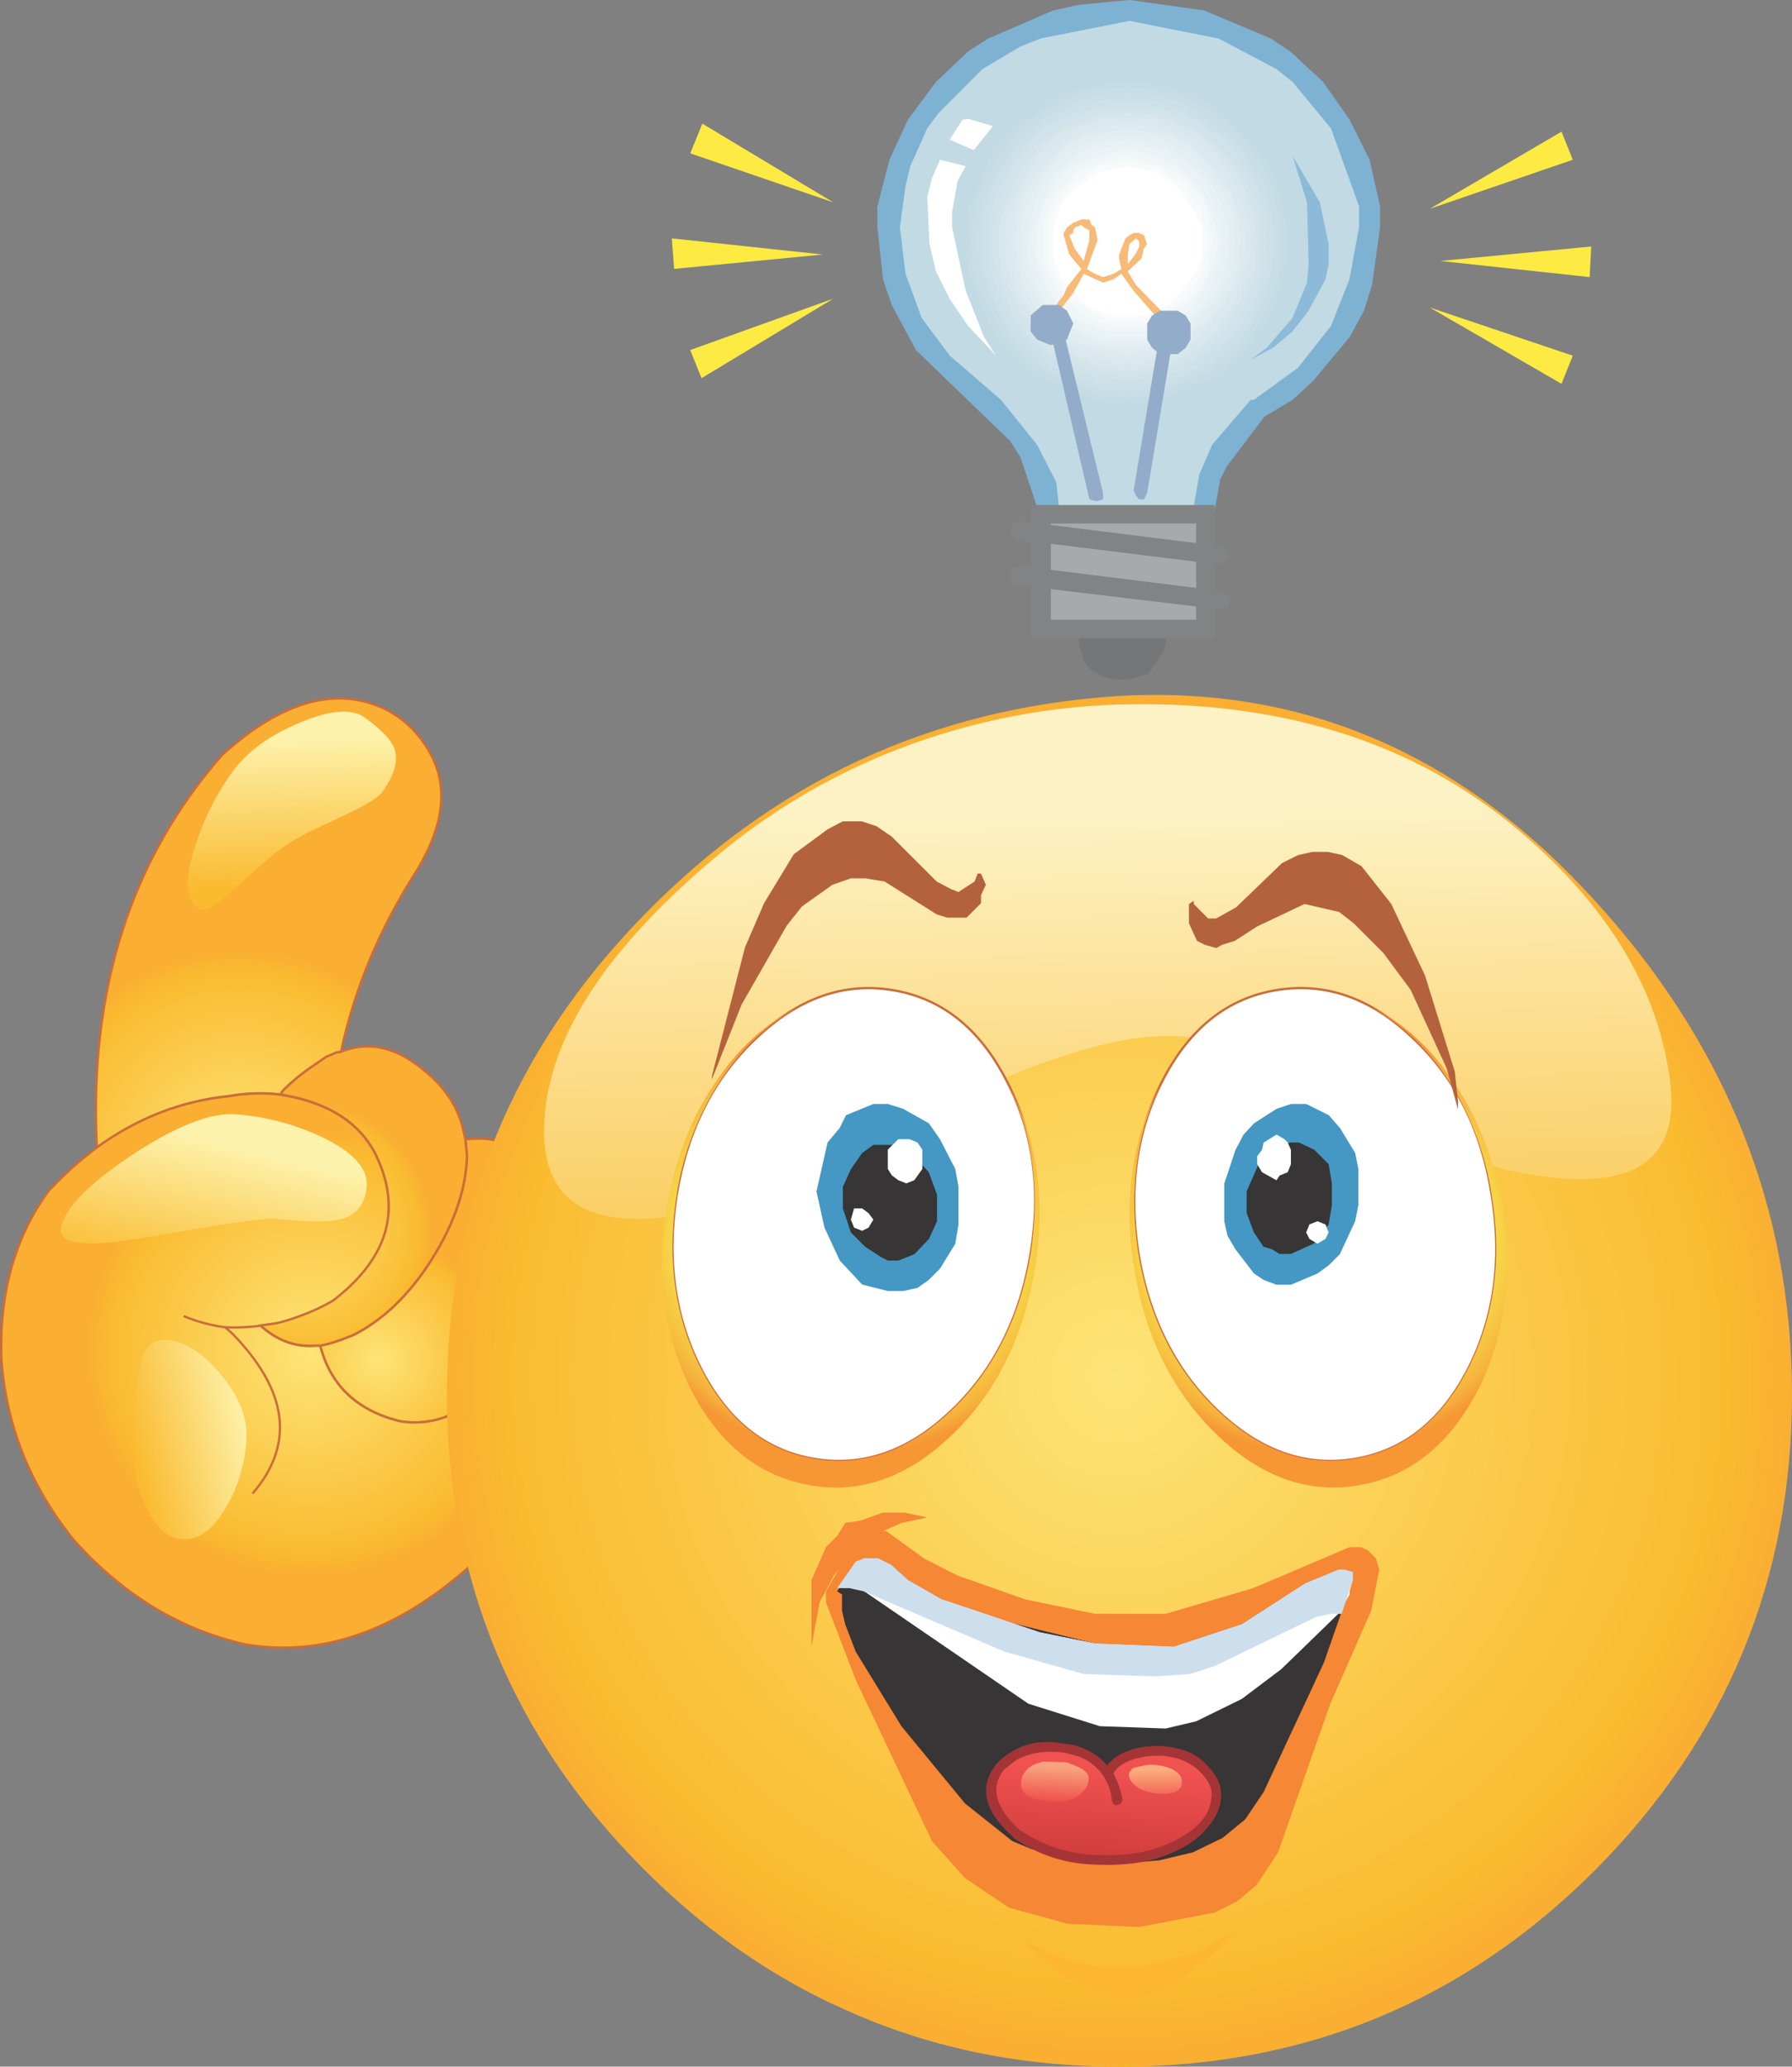 <?xml version="1.0" encoding="iso-8859-1"?>
<!-- Generator: Adobe Illustrator 20.1.0, SVG Export Plug-In . SVG Version: 6.00 Build 0)  -->
<svg version="1.0" id="Layer_1" xmlns="http://www.w3.org/2000/svg" xmlns:xlink="http://www.w3.org/1999/xlink" x="0px" y="0px"
	 viewBox="0 0 776.98 896.17" enable-background="new 0 0 776.98 896.17" xml:space="preserve">
<rect x="0" y="0" width="776.98" height="896.17" fill="#808080" stroke="none"/>
<title>emoji4_0009</title>
<radialGradient id="SVGID_1_" cx="322.238" cy="364.3" r="12.99" gradientTransform="matrix(5.78 3.89 3.89 -5.78 -3175.97 1354.47)" gradientUnits="userSpaceOnUse">
	<stop  offset="0" style="stop-color:#FDE477"/>
	<stop  offset="0.9" style="stop-color:#FABB30"/>
	<stop  offset="1" style="stop-color:#FAAE32"/>
</radialGradient>
<path fill="url(#SVGID_1_)" d="M141.58,458.18l1-0.35l3.13-1.39l2.09-0.35c5.8-27.387,16.827-53.72,33.08-79
	c11.84-19.727,13.58-36.787,5.22-51.18c-3.285-5.89-7.796-11.005-13.23-15l-4.53-2.79c-21.56-11.14-45.567-4.757-72.02,19.15
	C56.627,372.537,38.52,429.29,42,497.53c17.64-12.767,36.673-20.193,57.1-22.28c7.466-1.365,15.094-1.601,22.63-0.7
	c0.357-0.952,0.957-1.793,1.74-2.44c3.242-3.174,6.733-6.083,10.44-8.7L141.58,458.18z"/>
<path fill="none" stroke="#CA6D3A" d="M142.63,457.89l3.13-1.39l2.09-0.35c5.8-27.387,16.827-53.72,33.08-79
	c11.84-19.727,13.58-36.787,5.22-51.18c-3.285-5.89-7.796-11.005-13.23-15l-4.53-2.79c-21.593-11.14-45.613-4.757-72.06,19.15
	C56.637,372.59,38.527,429.34,42,497.58c17.64-12.767,36.673-20.193,57.1-22.28c7.466-1.365,15.094-1.601,22.63-0.7
	c0.357-0.952,0.957-1.793,1.74-2.44c3.242-3.174,6.733-6.083,10.44-8.7l7.66-5.22L142.63,457.89z"/>
<radialGradient id="SVGID_2_" cx="322.212" cy="364.219" r="7.54" gradientTransform="matrix(5.77 3.89 3.89 -5.77 -3111.95 1437.9)" gradientUnits="userSpaceOnUse">
	<stop  offset="0" style="stop-color:#FDE477"/>
	<stop  offset="0.9" style="stop-color:#FABB30"/>
	<stop  offset="1" style="stop-color:#FAAE32"/>
</radialGradient>
<path fill="url(#SVGID_2_)" d="M173.26,616.25c17.407,2.787,32.843-5.337,46.31-24.37c7.674-9.782,13.244-21.044,16.36-33.08
	c3.247-13.46,3.71-25.53,1.39-36.21c-0.881-5.211-2.521-10.265-4.87-15c-5.8-10.667-16.013-15.193-30.64-13.58l0.7,7.31
	c-0.467,15.333-6.27,31.333-17.41,48c-9.287,13.693-19.953,23.557-32,29.59c-6.267,2.553-11.023,4.063-14.27,4.53
	C143.217,600.673,154.693,611.61,173.26,616.25z"/>
<path fill="none" stroke="#CA6D3A" d="M219.58,591.94c7.674-9.782,13.244-21.044,16.36-33.08c3.247-13.46,3.71-25.53,1.39-36.21
	c-0.881-5.211-2.521-10.265-4.87-15c-5.8-10.667-16.013-15.193-30.64-13.58l0.7,7.31c-0.467,15.333-6.27,31.333-17.41,48
	c-9.287,13.693-19.953,23.557-32,29.59c-6.267,2.553-11.023,4.063-14.27,4.53c4.413,17.173,15.903,28.083,34.47,32.73
	C190.697,619.063,206.12,610.967,219.58,591.94z"/>
<radialGradient id="SVGID_3_" cx="322.224" cy="364.303" r="13.95" gradientTransform="matrix(5.775 3.885 3.885 -5.775 -3141.519 1438.281)" gradientUnits="userSpaceOnUse">
	<stop  offset="0" style="stop-color:#FDE477"/>
	<stop  offset="0.9" style="stop-color:#FABB30"/>
	<stop  offset="1" style="stop-color:#FAAE32"/>
</radialGradient>
<path fill="url(#SVGID_3_)" d="M335.5,548c10.213-15.087,15.32-29.13,15.32-42.13c0-16-8-29.463-24-40.39
	c-10.667-7.427-24.247-9.05-40.74-4.87c-18.333,4.873-33.537,16.13-45.61,33.77l-8,13.23c2.349,4.735,3.989,9.789,4.87,15
	c2.32,10.667,1.857,22.737-1.39,36.21c-3.116,12.036-8.686,23.298-16.36,33.08c-13.46,19.033-28.897,27.157-46.31,24.37
	c-18.567-4.667-30.057-15.577-34.47-32.73h-2.11c-8.587,0.667-16.48-2.233-23.68-8.7c-5.078,0.667-10.203,0.901-15.32,0.7l3.13,2.79
	c24.14,24.833,27.04,47.927,8.7,69.28c18.333-21.333,15.433-44.427-8.7-69.28l-3.13-2.79c-6.224-0.808-12.311-2.446-18.1-4.87
	c5.789,2.424,11.876,4.062,18.1,4.87c5.117,0.201,10.242-0.033,15.32-0.7l7-1c3.431-0.822,6.805-1.868,10.1-3.13
	c4.941-1.799,9.707-4.045,14.24-6.71c22.98-17.64,29.597-37.833,19.85-60.58c-6.033-14.393-18.45-23.677-37.25-27.85l-5.22-1
	c-7.536-0.901-15.164-0.665-22.63,0.7c-20.433,2.073-39.47,9.493-57.11,22.26c-7.515,5.625-14.507,11.917-20.89,18.8
	C6.49,536.29-0.357,560.543,0.57,589.09c2.087,29.247,12.647,55.58,31.68,79c21.333,23.673,46.053,38.643,74.16,44.91
	c32.727,5.573,64.873-5.453,96.44-33.08c15.193-12.893,28.034-28.326,37.95-45.61l5.57-11.49l2.44-2.79
	c9.38-10.301,20.304-19.082,32.38-26.03l2.09-1.74C309.507,575.76,326.913,561.007,335.5,548z"/>
<path fill="none" stroke="#CA6D3A" d="M113,574.88l7-1c3.431-0.822,6.805-1.868,10.1-3.13c4.948-1.768,9.724-3.984,14.27-6.62
	c22.98-17.64,29.597-37.833,19.85-60.58c-6.033-14.393-18.45-23.677-37.25-27.85l-5.22-1c-7.536-0.901-15.164-0.665-22.63,0.7
	c-20.427,2.02-39.467,9.413-57.12,22.18c-7.515,5.625-14.506,11.918-20.89,18.8C6.497,536.347-0.347,560.603,0.58,589.15
	c2.087,29.247,12.647,55.58,31.68,79c21.333,23.673,46.053,38.643,74.16,44.91c32.727,5.573,64.873-5.453,96.44-33.08
	c15.193-12.893,28.034-28.326,37.95-45.61l5.57-11.49l2.44-2.79c9.376-10.322,20.3-19.124,32.38-26.09l2.09-1.74
	c26.227-16.48,43.633-31.22,52.22-44.22c10.213-15.087,15.32-29.13,15.32-42.13c0-16-8-29.463-24-40.39
	c-10.667-7.427-24.247-9.05-40.74-4.87c-18.34,4.873-33.543,16.13-45.61,33.77l-8,13.23c2.349,4.735,3.989,9.789,4.87,15
	c2.32,10.667,1.857,22.737-1.39,36.21c-3.116,12.036-8.686,23.298-16.36,33.08c-13.46,19.033-28.897,27.157-46.31,24.37
	c-18.567-4.667-30.057-15.577-34.47-32.73h-2.09C128.13,584.273,120.22,581.373,113,574.88z M113,574.88
	c-5.078,0.667-10.203,0.901-15.32,0.7l3.13,2.79c24.14,24.833,27.04,47.927,8.7,69.28 M97.72,575.57
	c-6.224-0.808-12.311-2.446-18.1-4.87"/>
<radialGradient id="SVGID_4_" cx="322.224" cy="364.303" r="8.24" gradientTransform="matrix(5.775 3.885 3.885 -5.775 -3146.119 1386.401)" gradientUnits="userSpaceOnUse">
	<stop  offset="0" style="stop-color:#FDE477"/>
	<stop  offset="0.9" style="stop-color:#FABB30"/>
	<stop  offset="1" style="stop-color:#FAAE32"/>
</radialGradient>
<path fill="url(#SVGID_4_)" d="M141.58,458.18l-7.66,5.22c-3.707,2.617-7.198,5.526-10.44,8.7c-0.783,0.647-1.383,1.488-1.74,2.44
	l5.22,1c18.8,4.18,31.217,13.463,37.25,27.85c9.747,22.747,3.13,42.94-19.85,60.58c-4.546,2.636-9.322,4.852-14.27,6.62
	c-3.295,1.262-6.669,2.308-10.1,3.13l-7,1c7.193,6.5,15.087,9.4,23.68,8.7h2.09c3.247-0.467,8.003-1.977,14.27-4.53
	c12.067-6.033,22.733-15.897,32-29.59c11.14-16.713,16.943-32.713,17.41-48l-0.7-7.31l-0.7-3.13
	c-2.32-11.84-9.747-22.053-22.28-30.64c-10.447-6.96-20.78-8.353-31-4.18l-2.09,0.35l-3.13,1.39L141.58,458.18z"/>
<path fill="none" stroke="#CA6D3A" d="M133.93,463.46c-3.707,2.617-7.198,5.526-10.44,8.7c-0.783,0.647-1.383,1.488-1.74,2.44
	l5.22,1c18.8,4.18,31.217,13.463,37.25,27.85c9.747,22.747,3.13,42.94-19.85,60.58c-4.546,2.636-9.322,4.852-14.27,6.62
	c-3.295,1.262-6.669,2.308-10.1,3.13l-7,1c7.193,6.5,15.087,9.4,23.68,8.7h2.09c3.247-0.467,8.003-1.977,14.27-4.53
	c12.067-6.033,22.733-15.897,32-29.59c11.14-16.713,16.943-32.713,17.41-48l-0.7-7.31l-0.7-3.13
	c-2.32-11.84-9.747-22.053-22.28-30.64c-10.447-6.96-20.78-8.353-31-4.18l-2.09,0.35l-3.13,1.39l-1,0.35L133.93,463.46z"/>
<linearGradient id="SVGID_5_" gradientUnits="userSpaceOnUse" x1="387.36" y1="452.165" x2="387.589" y2="461.445" gradientTransform="matrix(6.96 0 0 6.96 -2570.33 -2827.21)">
	<stop  offset="0" style="stop-color:#FDF2AB"/>
	<stop  offset="1" style="stop-color:#FABB30"/>
</linearGradient>
<path fill="url(#SVGID_5_)" d="M130.09,313.35c-13,5.333-22.75,12.413-29.25,21.24c-7.182,9.957-12.707,21.009-16.36,32.73
	c-4.413,13.693-3.95,22.513,1.39,26.46c2.553,1.86,7.553-0.693,15-7.66c11.607-10.667,19.607-17.397,24-20.19
	c3.713-2.553,11.49-6.5,23.33-11.84c9.513-4.413,15.317-7.893,17.41-10.44c5.573-7.66,7.313-14.16,5.22-19.5
	c-1.393-3.48-5.57-7.773-12.53-12.88C152.72,307.09,143.317,307.783,130.09,313.35z"/>
<linearGradient id="SVGID_6_" gradientUnits="userSpaceOnUse" x1="383.563" y1="477.493" x2="381.463" y2="486.463" gradientTransform="matrix(6.96 0 0 6.96 -2570.33 -2827.21)">
	<stop  offset="0" style="stop-color:#FDF2AB"/>
	<stop  offset="1" style="stop-color:#FABB30"/>
</linearGradient>
<path fill="url(#SVGID_6_)" d="M147.15,528.86c7.193-1.627,11.14-6.383,11.84-14.27c0.667-7.66-5.6-14.74-18.8-21.24
	c-11.702-5.597-24.324-9.019-37.25-10.1C92.027,482.09,76.713,488.007,57,501c-19.5,13-29.713,23.793-30.64,32.38
	c-0.467,6.5,12.067,7.543,37.6,3.13c32.727-5.8,51.18-8.467,55.36-8C132.767,529.903,142.043,530.02,147.15,528.86z"/>
<linearGradient id="SVGID_7_" gradientUnits="userSpaceOnUse" x1="384.781" y1="494.794" x2="377.651" y2="496.514" gradientTransform="matrix(6.96 0 0 6.96 -2570.33 -2827.21)">
	<stop  offset="0" style="stop-color:#FDF2AB"/>
	<stop  offset="1" style="stop-color:#FABB30"/>
</linearGradient>
<path fill="url(#SVGID_7_)" d="M106.76,625.3c0.927-9.533-2.66-19.167-10.76-28.9c-7.66-9.513-15.437-14.62-23.33-15.32
	c-6.267-0.667-10.213,3.047-11.84,11.14c-1.16,4.667-2.09,13.603-2.79,26.81c-1.186,10.491,0.126,21.113,3.83,31
	c4.18,10.907,9.75,16.71,16.71,17.41c6.96,0.7,13.337-3.713,19.13-13.24C102.953,645.411,106.054,635.51,106.76,625.3z"/>
<radialGradient id="SVGID_8_" cx="349.368" cy="419.751" r="42.277" gradientTransform="matrix(6.96 0 0 -6.96 -1947.12 3518.81)" gradientUnits="userSpaceOnUse">
	<stop  offset="0" style="stop-color:#FDE477"/>
	<stop  offset="0.9" style="stop-color:#FABB30"/>
	<stop  offset="1" style="stop-color:#FAAE32"/>
</radialGradient>
<path fill="url(#SVGID_8_)" d="M690.63,389.6c-57.793-63.333-126.613-92.58-206.46-87.74c-80.08,5.333-148.32,36.9-204.72,94.7
	c-57.1,58.26-85.65,127.66-85.65,208.2c0,80.307,28.55,149.01,85.65,206.11c24.607,24.607,51.53,43.873,80.77,57.8l10.1,4.53
	c35.28,15.333,73.693,23,115.24,23c80.54,0,149.243-28.433,206.11-85.3c56.867-57.333,85.3-126.037,85.3-206.11
	C776.99,523.997,748.21,452.267,690.63,389.6z"/>
<linearGradient id="SVGID_9_" gradientUnits="userSpaceOnUse" x1="437.852" y1="456.865" x2="438.772" y2="494.844" gradientTransform="matrix(6.96 0 0 6.96 -2570.33 -2827.21)">
	<stop  offset="0" style="stop-color:#FDF2C4"/>
	<stop  offset="1" style="stop-color:#FABB30"/>
</linearGradient>
<path fill="url(#SVGID_9_)" d="M389.47,324.84c-29.737,11.482-57.291,27.967-81.47,48.74c-47.12,40.153-71.143,78.45-72.07,114.89
	s24.373,48.047,75.9,34.82c12.3-3.02,42.357-16.483,90.17-40.39c42-20.887,74.727-32.027,98.18-33.42
	c23.44-1.627,50.363,6.04,80.77,23c36.907,20.667,61.51,32.387,73.81,35.16c52.227,11.14,75.207-2.787,68.94-41.78
	c-5.8-39.007-27.963-74.627-66.49-106.86c-43.867-36.44-99.11-54.313-165.73-53.62C456.582,305.671,422.024,312.263,389.47,324.84z"
	/>
<path fill="#FFFFFF" d="M387,429.29c-21.12-3.48-40.85,3.483-59.19,20.89c-18.333,17.173-29.823,39.803-34.47,67.89
	c-4.413,28.087-0.817,53.387,10.79,75.9c11.607,22.28,27.97,35.163,49.09,38.65s40.85-3.477,59.19-20.89
	c18.333-17.407,29.823-40.153,34.47-68.24s1.05-53.27-10.79-75.55C424.503,445.653,408.14,432.77,387,429.29z"/>
<path fill="none" stroke="#CA6D3A" d="M387,429.34c21.12,3.48,37.483,16.363,49.09,38.65c11.84,22.28,15.437,47.463,10.79,75.55
	s-16.137,50.833-34.47,68.24c-18.273,17.407-37.987,24.37-59.14,20.89c-21.153-3.48-37.517-16.37-49.09-38.67
	c-11.607-22.513-15.203-47.813-10.79-75.9c4.667-28.087,16.157-50.717,34.47-67.89C346.193,432.817,365.907,425.86,387,429.34z"/>
<path fill="#FFFFFF" d="M612.64,450.18c-18.107-17.407-37.837-24.37-59.19-20.89c-21.12,3.48-37.483,16.363-49.09,38.65
	c-11.607,22.287-15.203,47.47-10.79,75.55c4.667,28.087,16.157,50.833,34.47,68.24s38.043,24.37,59.19,20.89
	c21.12-3.48,37.483-16.363,49.09-38.65c11.607-22.513,15.087-47.813,10.44-75.9C642.353,489.983,630.98,467.353,612.64,450.18z"/>
<path fill="none" stroke="#CA6D3A" d="M553.47,429.34c-21.12,3.48-37.483,16.363-49.09,38.65s-15.203,47.47-10.79,75.55
	c4.667,28.087,16.157,50.833,34.47,68.24c18.313,17.407,38.043,24.37,59.19,20.89c21.12-3.48,37.483-16.363,49.09-38.65
	c11.607-22.513,15.087-47.813,10.44-75.9c-4.413-28.087-15.787-50.717-34.12-67.89C594.553,432.823,574.823,425.86,553.47,429.34z"
	/>
<radialGradient id="SVGID_10_" cx="349.388" cy="425.267" r="14.41" gradientTransform="matrix(6.96 0 0 -6.47 -2063.76 3289.16)" gradientUnits="userSpaceOnUse">
	<stop  offset="0" style="stop-color:#F8ED51"/>
	<stop  offset="0.43" style="stop-color:#F7EB50"/>
	<stop  offset="0.58" style="stop-color:#F7E64E"/>
	<stop  offset="0.69" style="stop-color:#F7DE4B"/>
	<stop  offset="0.78" style="stop-color:#F7D346"/>
	<stop  offset="0.85" style="stop-color:#F6C441"/>
	<stop  offset="0.93" style="stop-color:#F6B23C"/>
	<stop  offset="0.98" style="stop-color:#F69D37"/>
	<stop  offset="1" style="stop-color:#F69635"/>
</radialGradient>
<path fill="url(#SVGID_10_)" d="M437.17,470.37c10.667,21.333,13.917,45.703,9.75,73.11c-4.667,28.087-16.157,50.833-34.47,68.24
	s-38.043,24.37-59.19,20.89c-21.12-3.48-37.483-16.363-49.09-38.65c-11.607-22.513-15.203-47.813-10.79-75.9
	c2.714-17.785,9.247-34.77,19.15-49.79c9.513-14.18,20.77-24.737,33.77-31.67c-14.16,6.933-26.347,18.067-36.56,33.4
	c-10.447,15.553-17.293,33.427-20.54,53.62c-4.873,29.72-1.273,56.303,10.8,79.75c12.3,23.44,29.477,37.02,51.53,40.74
	c21.82,3.713,42.247-3.597,61.28-21.93c19.033-18.333,30.987-42.24,35.86-71.72C453.557,520.507,449.723,493.81,437.17,470.37z"/>
<radialGradient id="SVGID_11_" cx="503.922" cy="425.267" r="14.41" gradientTransform="matrix(-6.96 0 0 -6.47 4080.24 3289.16)" gradientUnits="userSpaceOnUse">
	<stop  offset="0" style="stop-color:#F8ED51"/>
	<stop  offset="0.43" style="stop-color:#F7EB50"/>
	<stop  offset="0.58" style="stop-color:#F7E64E"/>
	<stop  offset="0.69" style="stop-color:#F7DE4B"/>
	<stop  offset="0.78" style="stop-color:#F7D346"/>
	<stop  offset="0.85" style="stop-color:#F6C441"/>
	<stop  offset="0.93" style="stop-color:#F6B23C"/>
	<stop  offset="0.98" style="stop-color:#F69D37"/>
	<stop  offset="1" style="stop-color:#F69635"/>
</radialGradient>
<path fill="url(#SVGID_11_)" d="M640.5,603.37c12.067-23.44,15.663-50.017,10.79-79.73c-3.247-20.193-10.093-38.067-20.54-53.62
	c-10.213-15.553-22.517-26.81-36.91-33.77c13.233,7.193,24.607,17.86,34.12,32c9.695,15.092,16.101,32.057,18.8,49.79
	c4.667,28.087,1.187,53.387-10.44,75.9c-11.607,22.28-27.97,35.163-49.09,38.65s-40.863-3.47-59.23-20.87
	c-18.333-17.407-29.823-40.153-34.47-68.24c-4.18-27.16-0.93-51.647,9.75-73.46c-12.533,23.907-16.363,50.717-11.49,80.43
	c4.873,29.48,16.827,53.387,35.86,71.72c19.033,18.333,39.483,25.643,61.35,21.93C611,640.387,628.167,626.81,640.5,603.37z"/>
<path fill="#FFFFFF" d="M385.64,89.48l1.74,30.64l3.83,10.44L402,149.71L416.28,165l9.75,7.66l15,16.36l5.92,8.36l4.18,8.36
	l3.45,14.26l-1.39,4.53h68.94v-7.31l3.48-13.93l12.19-17.76l8.7-8.36l10.44-6.27l16.71-16.71l13.23-19.5l7-36.21v-9l-4.53-17.76
	l-4.18-10.1l-9.05-15L562.85,32l-7.31-5.57l-24.72-14.59l-41.08-7.31l-41.08,7.31l-25.42,14.62L409.31,39L403,46.65l-9.4,15
	L385.64,89.48z"/>
<path fill="#7EB2D3" d="M380.42,89.48v9.05l2.44,22.63l3.83,11.14l10.44,19.5l40.74,39.34l4.53,7l7.3,21.86l-1,3.48v5.92l75.55,1
	l1.35-3.4l3.48-19.15l2.79-5.57l16.36-21.59l12.19-7.31l9.05-8.36l15.67-18.8l6.27-11.49l3.48-11.14l3.48-25.07v-9.04l-4.53-20.19
	l-8.7-17.41l-11.49-16.37l-14.28-13.23L551,16.71L522.12,4.53L489.74,0l-21.93,2.09l-11.15,2.44l-28.2,12.19l-8.7,5.57l-13.93,13.22
	l-12.18,16.37l-8,17.41L380.42,89.48z"/>
<path fill="#C1DAE3" d="M390.17,98.53l2.44,20.19l7,19.15l12.19,16.36l22.2,19.16l15.67,19.5l8.36,16.36l1,9.75v1h58.49l2.48-14.24
	l5.57-12.88l16.71-19.5h1.39l19.15-13.93l14.27-18.1l8-20.19l4.18-22.63v-9.05l-12.14-33.77l-16.71-20.2l-7-5.57l-25.03-13.23
	l-38.65-7.66l-38.65,7.66l-8.7,3.48L426,29.94l-19.12,19.15L402,55.71l-7.31,16.36l-2.09,8.7L390.17,98.53z"/>
<path fill="#C1DAE3" d="M422.2,77.29l-5.92,27.16l5.92,28.9L437.86,156l22.28,15l14.62,5.22h6.62l7.66,1l7-1h7L529.08,164l11.14-8
	l15.32-22.63l3.83-14.62l1-6.62V97.49l-1-7l-3.83-13.23l-7.31-13.23l-8-10.44l-11.14-8.7l-12.88-7L503,34.47l-7-1h-14.62L460.14,38
	l-11.49,7l-10.79,8.7l-8.36,10.44L422.2,77.29z"/>
<path fill="#C5DCE5" d="M419.76,112.11v6.62l10.79,25.07l8.36,10.44l10.79,8.7l25.07,10.44l6.62,1H496l7-1l25.42-10.44l9.4-8.7
	l8.7-10.44l7-11.49l4.48-20.2V97.49l-4.53-20.19l-7-12.19l-18.1-17.76l-12.19-7L496,35.51h-14.62l-20.19,4.87l-22.28,15.33
	l-8.36,9.4l-10.79,25.41v7l-1,7L419.76,112.11z"/>
<path fill="#C8DEE6" d="M420.8,104.45l1.39,14.27l10.79,24l8,9.05l10.1,8.7l23.68,10.44l14.24,1.78l12.88-1.74l24.72-10.44l10.1-8.7
	l8-9.05l6.3-12.2l3.48-11.84l1-14.27l-1-12.53L551,78.34l-6.27-10.79l-8-10.44l-10.1-8l-11.49-6.27L501.93,39l-12.88-1l-14.27,1
	l-12.19,3.83L451.1,49.1l-10.1,8l-8,10.44l-6.27,10.79l-4.53,13.59L420.8,104.45z"/>
<path fill="#CADFE7" d="M423.24,104.45l1.76,13.23l10.44,23.68l7,9.4l9.75,8.7l11.44,5.54l12.19,3.48L489,169.9l12.88-1.39
	l12.23-3.51l10.1-5.57l11.14-8.7l7-9.4l5.92-11.84l6.27-25.07l-6.27-24.72l-12.92-20.16l-21.24-14.63l-12.19-3.48l-12.88-1l-13.23,1
	l-12.19,3.48l-11.49,6.62l-9.75,8l-12.87,20.2L425,91.92L423.24,104.45z"/>
<path fill="#CDE1E9" d="M426.72,93v24.72l3.83,11.84l5.92,10.79L453.18,157l10.44,5.92l12.19,3.48l13.23,1l11.84-1l11.84-3.48
	l10.79-5.92l17.76-16.71l9.73-22.61l1-13.23L551,93l-9.75-22.63l-8-9.75l-20.53-13.27l-11.84-3.48l-11.84-1l-13.23,1l-12.19,3.48
	l-10.44,6.27l-8,7l-8.7,9.75l-5.92,10.44L426.72,93z"/>
<path fill="#D1E3EA" d="M428.46,104.45l1,12.19l3.54,11.48l5.92,11.14l7,8l8.7,7l10.79,6.27l11.45,3.47l12.14,1l11.84-1l11.84-3.48
	l19.15-13.23l7-8l5.92-11.14l3.48-11.49l1-12.19l-1-11.49l-3.48-12.19l-12.88-19.17l-19.15-12.53L489,43.87l-23.68,5.22l-10.79,5.57
	l-8.7,7L433,80.77L429.51,93L428.46,104.45z"/>
<path fill="#D4E5EA" d="M430.55,104.45l1.39,12.19l8,21.24l7,8.36l9.75,7.31l9.4,4.53l10.79,3.48l12.12,1.38l11.84-1.39l10.79-3.48
	l9.4-4.53l15.67-15.67l9.75-21.24V93l-4.18-11.14l-5.57-9.75l-15.67-15l-9.4-5.57l-10.79-4.18h-24l-10.79,4.18l-19.13,12.52l-7,8
	l-4.53,9.75L431.95,93L430.55,104.45z"/>
<path fill="#D8E7EC" d="M433,104.45l1,12.19l8.36,18.45l7.31,8.7l8.36,7l18.8,8.7l12.19,1l10.44-1l11.17-3.49l9.4-5.22l8.36-7l7-8.7
	l8.36-18.45l1-12.19l-1-10.44l-3.48-10.79l-4.87-9.4l-7-8.7l-8.36-7l-9.4-4.53L499.5,50.1l-10.44-1l-12.19,1l-18.8,8l-8.36,7
	l-7.31,8.7L434,94L433,104.45z"/>
<path fill="#DBE9EE" d="M435.43,104.45l1,10.44L440,126l11.14,16.71l16.71,11.49l21.15,3.87l19.85-3.83l17.76-11.49l6.62-8l4.53-8.7
	l3.48-11.14l1-10.44l-1-10.44l-8-19.15l-6.62-8.36l-8-5.92l-19.15-8.7h-21.22l-10.44,3.83L451.09,66.5l-5.92,8.36L436.47,94
	L435.43,104.45z"/>
<path fill="#DDEAEF" d="M441,85.3l-3.13,19.15l3.13,20.19l4.87,8.7l7.31,8l7,5.92l8.7,4.53L489,156l19.85-4.18l8.7-4.53l6.62-5.92
	l11.14-16.71l3.48-9.75l1.39-10.44L538.83,95l-8-18.8L517.59,63l-8.7-4.87l-9.4-3.48l-10.44-1l-10.79,1l-9.4,3.48L460.15,63
	l-14.28,13.25L441,85.3z"/>
<path fill="#E1EDF1" d="M489,55.71l-19.15,3.83l-8.7,4.53l-12.49,13.22l-5.22,8L440,104.45l3.48,19.15l5.22,8.7l5.92,7l6.62,5.57
	l8.7,4.87l19.06,3.8l19.15-3.83l15.32-10.44l5.57-7l5.22-8.7l2.44-9.05l1-10.1l-1-9.4l-2.44-9.75l-10.79-15L516.16,64l-8-4.53
	L489,55.71z"/>
<path fill="#E4EFF3" d="M489,58.14l-17.76,3.48l-8.7,4.87l-7,5.57l-9.75,14.62L443.43,95l-1,9.4l1,10.1l2.44,8l9.75,15.32l7,5.92
	l16.71,5.92l9.75,1l9.4-1l16.71-5.92l11.49-13.23l5.22-8l2.44-8l1-10.1l-1-9.4l-2.44-8.36l-5.22-8.36L515.16,66.5l-8.7-4.87
	L489,58.14z"/>
<path fill="#E8F1F5" d="M452.14,80.77l-3.48,7l-3.48,16.71l0.7,10.1l2.79,8l3.48,7l11.49,11.84l15.67,7h18.1l16.71-7l11.49-11.84
	l3.48-7l2.79-8l1.39-10.1l-1.39-8l-2.79-8.7l-3.48-7l-5.57-7l-5.92-4.53l-8.7-5.22L489,60.58l-9.75,1l-8,2.44l-13.23,9.75
	L452.14,80.77z"/>
<path fill="#ECF3F6" d="M489,63l-8.36,1l-8.36,2.44l-13.18,8.42l-4.53,7l-5.92,14.62l-1.74,8l4.18,16.71l3.48,7l4.53,6.62
	l13.23,9.05l8.36,2.44h16.71l8-2.44l13.23-9.05l4.87-6.62l3.13-7l4.18-16.71l-1.74-8l-5.57-14.62l-4.87-7l-13.22-8.36l-8-2.44
	L489,63z"/>
<path fill="#F0F6F8" d="M480.69,66.5l-14.62,5.57l-5.92,5.22l-4.53,5.92l-3.48,6.27l-2.44,8v15.67l2.44,7l3.48,7l4.53,6.27
	l5.92,4.53l7.31,3.48l7.31,2.44h16.71l6.62-2.44l6.62-3.48l5.57-4.53l4.87-6.27l5.57-13.93l1.74-8.7l-4.18-15l-3.13-6.27l-4.87-5.92
	l-5.57-5.22L497.4,66.5l-8.4-1.39L480.69,66.5z"/>
<path fill="#F3F8F9" d="M489,67.54l-7.66,1.74l-13.58,4.53l-9.75,10.44l-3.48,6.27l-2.44,7v15.67l5.97,12.81l9.75,9.05l7,4.18
	l6.62,2.09H496l7-2.09l12.19-8.7L520,126l3.48-7.31l2.09-14.27l-2.09-13.93L520,84.26l-4.87-5.92l-6.27-4.53L489,67.54z"/>
<path fill="#F8FAFC" d="M489,70.33l-13.23,1.74l-12.19,8.7l-3.48,4.53l-3.48,6.62l-2.09,5.57v14.62l2.09,6.62l7,10.79l17.76,9.75
	H496l5.92-2.44l12.19-7.31l7-10.79l2.44-14.27l-2.44-12.53l-7-11.14l-12.19-8.7L489,70.33z"/>
<path fill="#FFFFFF" d="M489,72.07l-13.23,2.79l-9.75,7l-4.87,4.87l-4.53,11.84v13.58l4.53,10.44l10.1,9.75l10.1,4.53H495
	l11.49-4.53l5.22-5.22l7-9.4l2.44-5.57V98.53L518.64,93l-7-11.14l-10.79-7L489,72.07z"/>
<path fill="#93ACC9" d="M461.19,143.79l-1-2.44h-2.09l-2.44,1.39v2.09l16.71,71.72l2.44,0.7h1l2.44-0.7v-2.79L461.19,143.79z"/>
<path fill="#93ACC9" d="M506.45,141.35H504l-1,2.44l-11.49,68.94l1,2.09l1.39,1.74h2.1l1.39-2.79l11.49-68.94l-0.7-2.09
	L506.45,141.35z"/>
<path fill="#F7BA77" d="M461.19,101v1l2.44,8.36l5.22,6.27l-6.27,8l-1.39,3.48l-2.09,2.44l-2.44,4.18l-1,4.53l1,1l1.39-1l1-4.18
	l6.27-8l4.53-8.36l8.36,3.83l4.53-1.39l3.48-2.44l5.22,7.31L503,139.27h2.44v-2.44l-12.91-13.23l-3.53-5.92l5.92-5.57l1-4.18
	l1.39-2.09L496,102l-2.09-1h-2.44l-1.74,1l-1.73,1.4l-2.79,7v1.74l1,4.53l-3.48,2.09l-4.53,1.39l-3.48-1.39l-3.48-2.09l4.53-12.19
	v-1l-1-4.87l-1.39-1l-1-2.44h-3.48l-3.48,1.39l-2.79,2.09L461.19,101 M468.85,97.52l1,1l2.44,1.39v4.53l-2.44,8.7l-3.83-5.22
	l-2.39-5.92l1.74-1v-1l0.7-1.39l2.79-1 M493.93,104.61v2.44l-1.39,2.79l-3.54,4.71v-4.18l0.7-4.53l2.79-2.44L493.93,104.61z"/>
<path fill="#757678" d="M486.26,255.9l-8,1.74l-5.92,3.48l-3.48,6.27l-1,3.48v8.7l2.09,7l2.44,3.48l5.92,3.48l4.53,1h7l7.66-2.09
	l2.09-2.44l4.53-7l1.39-3.48v-8.7l-1.51-3.43l-2.09-2.09l-2.44-4.18l-2.09-1.74L486.26,255.9z"/>
<path fill="#4498C3" d="M576.08,548.71l4.87-4.87l6.62-14.27l1.39-7v-15.64l-1.39-7L581,489.17l-4.87-5.57l-9.75-4.87h-6.62
	l-6.27,2.09l-9.75,6.27l-4.56,4.91l-3.48,6.62l-4.87,14.62v16.36l1.39,6.27l3.48,5.92l8,10.44l4.18,2.79l5.57,2.09h6.27l11.49-4.87
	L576.08,548.71z"/>
<path fill="#373535" d="M576.08,530.95l1.39-8.36v-9.4l-1.39-8.36l-6.27-6.27l-6.62-3.13h-3.48l-4.87,1l-7,3.48l-7.31,16.71v9.4
	l3.13,8.36l4.18,6.27l3.48,1l3.48,2.09h4.87l10.1-4.53L576.08,530.95z"/>
<path fill="#FFFFFF" d="M545.1,504.84l2.09,3.48l6.27,3.48l1.39-2.09l3.48-1.39l1.39-3.48v-6.27l-1.39-3.13l-1.39-1.44l-3.49-2
	l-5.57,3.48l-0.7,3.13l-2.09,2.79v3.48L545.1,504.84z"/>
<path fill="#FFFFFF" d="M574.69,530.95l-3.48-1.39l-3.48,1.39l-1.39,3.48l1.39,2.79l3.48,2.09l3.48-2.09l1.39-2.79L574.69,530.95z"
	/>
<path fill="#B3623D" d="M425.33,378.8h-1.39l-1.39,3.48l-7,4.53l-3.48-1.39l-5.92-3.13l-19.5-19.5l-6.62-4.53l-6.27-2.09h-8.36
	l-6.62,3.48l-14.62,10.79l-12.88,21.24L323,410.83l-14.3,55.71v1.39l12.88-32.38l19.5-34.12l6.62-8.36l13.23-9.4l8-2.79h6.27
	l8.36,1.39l22.63,14.27l4.53,1.39h8.36l6.27-6.27v-3.46l2.09-4.53L425.33,378.8z"/>
<path fill="#4498C3" d="M402.7,487.08l-11.14-6.27l-6.62-2.09h-6.27l-11.84,4.87l-2.79,5.57l-5.22,6.27L354,516.67l3.48,15.67
	l6.62,14.27l9.75,10.44l11.14,2.79h6.62l6.27-1.39l4.82-3.45l4.87-4.87l6.62-10.79l1.39-8.36v-16.39l-1.39-7.66L407.57,494
	L402.7,487.08z"/>
<path fill="#373535" d="M402.7,508.32l-6.27-7l-7-4.87h-10.75L373.8,500l-4.87,7l-3.48,7.66V524l3.48,10.44l6.27,6.27l7,4.53
	l2.79,1.39h4.53l7-2.79l6.27-6.62l3.48-7.66v-11.49L402.7,508.32z"/>
<path fill="#FFFFFF" d="M397.83,495.44l-3.49-1.44h-4.87l-4.53,4.53v8.36l1.74,2.79l2.79,2.09l3.48,1.39l3.48-1.39l3.48-4.87v-8.36
	L397.83,495.44z"/>
<path fill="#FFFFFF" d="M378.68,528.86l-2.09-2.79L373.8,524h-3.48l-1.39,4.87l1.39,3.48l3.48,1.39l2.79-1.39L378.68,528.86z"/>
<path fill="#FFFFFF" d="M522.12,272.26v-49.78h-70v49.79h70V272.26z"/>
<path fill="#818385" d="M526.65,276.79V219h-79.73v57.8h79.73V276.79z"/>
<path fill="#A7A9AC" d="M518.64,268.78V227h-63v41.78H518.64z"/>
<path fill="#818385" d="M442.39,226l-3.48,1l-1,2.44v2.09L441,234l87.39,10.79l2.44-1l2.44-2.44l-1.39-3.83l-2.79-0.7L442.39,226z"
	/>
<path fill="#818385" d="M442.39,245.46l-3.48,1l-1,2.79l1,3.48l2.09,1l87.39,10.44l3.48-1l1.39-2.44l-1.39-3.48l-2.79-1
	L442.39,245.46z"/>
<path fill="#FDEB44" d="M361.27,87.74l-56.75-34.12l-5.23,12.88L361.27,87.74z"/>
<path fill="#FDEB44" d="M361.27,129.52l-62,22.28l4.9,12.2L361.27,129.52z"/>
<path fill="#FDEB44" d="M356.74,110.37l-65.45-7l1,13.23L356.74,110.37z"/>
<path fill="#FDEB44" d="M681.93,69.28l-4.88-12.18L620,90.52L681.93,69.28z"/>
<path fill="#FDEB44" d="M681.93,154.24l-62-20.89l57.1,33.08L681.93,154.24z"/>
<path fill="#FDEB44" d="M689.93,106.89l-65.45,6.27l64.76,7L689.93,106.89z"/>
<path fill="#FFFFFF" d="M419.76,51.53l-2.44,0.35l-5.57,8.7l10.44,4.53l8.36-10.44L419.76,51.53z"/>
<path fill="#FFFFFF" d="M412.8,98.53v-6.61l2.44-13.58l3.48-6.27l-11.14-2.79l-3.48,8l-2.09,8l1,20.54l2.79,11.84l5.92,11.84
	l8,11.84l12.19,12.88l-5.22-8l-8-20.19L412.8,98.53z"/>
<path fill="#8EBAD9" d="M572.25,87.74l-11.83-20.2l6.27,20.19l0.7,27.16l-0.7,7.66l-6.27,15.32l-11.14,12.88l-7,5.22l9.75-5.22
	l8.36-7l7-9.05l7.31-13.58l1.39-6.62v-8.7L572.25,87.74z"/>
<path fill="#93ACC9" d="M462.58,147.27l2.79-7l-2.79-5.57l-3.48-2.44h-7l-5.22,4.53v7l2.79,3.48l5.92,2.44L462.58,147.27z"/>
<path fill="#93ACC9" d="M499.49,136.83l-2.09,3.48v7l2.09,3.48l3.48,2.79h7.66l3.48-2.79l2.09-3.48v-7l-2.09-3.48l-3.48-2.09H503
	L499.49,136.83z"/>
<path fill="#F58735" d="M474.77,699.81l-30.29-6.27l-29.59-10.44l-14.27-7.31l-16.36-11.84h-8.36l-9.4,11.84l-8.36,14.27v4.87
	L371,728.36l33.08,70l14.27,16l19.15,12.88l25.42,7l31,1.39l32.73-6.27l9.75-4.87l8.36-7l9.4-14.27l22.63-64.41l17.76-40.39
	l3.45-17.76l-1.39-4.87l-3.48-3.48l-3.13-1.4h-4.87l-41.78,17.76l-37.95,11.14H474.77z"/>
<path fill="#373535" d="M538.48,704.33l-29.59,9.75l-34.12-1.39l-46.65-11.49l-19.85-7.66l-14.62-8.36l-7.31-6.62l-5.57-2.79h-4.87
	l-2.79,1.39l-3.48,3.48l-4.53,5.92l-2.1,3.5l2.09,1.39v7l1.39,5.92l4.52,11.8l19.85,32.38L418.37,782l20.54,16.36l8.36,3.48
	l21.24,4.87l17.76,1.39l16.36-1.39l14.62-3.48l12.88-6.27l9.75-8l8-11.84L574,721l12.53-35.86v-3.44l-3.48-1h-2.79L566,686.58
	L538.48,704.33z"/>
<path fill="#FFFFFF" d="M538.48,704.33l-29.59,9.75l-34.12-1.39l-24-4.87l-42.48-14.27l-14.62-8.36l-7.31-6.62l-5.57-2.79h-6.29
	l-4.87,10.79l76.25,52.22l31,9.75l28.55,1l13.23-3.13l19.85-9.75l17.06-12.88l24.72-24l4.87-8.36v-1.39l1.39-4.87v-3.46l-3.48-1
	h-2.79L566,686.58L538.48,704.33z"/>
<path fill="#CDDEED" d="M435.43,716.17l34.47,9.75l31,1l15-1l10.79-3.48l43.87-21.24l6.27-1.39h4.87l4.87-14.62v-3.49l-3.48-1h-2.79
	l-14.3,5.88l-27.5,17.76l-29.59,9.75l-34.12-1.39l-24-4.87l-42.48-14.27l-14.62-8.36l-7.31-6.62l-5.57-2.79h-6.31l-3.5,1.39
	l-8,11.49h5.22l6.27,1.39L435.43,716.17z"/>
<path fill="#B3623D" d="M562.85,370.79l-7,3.48L536,393.42l-8.7,4.87h-3.48l-6.23-6.29v-1.39L515.5,392v8.36L519,408l3.48,1.74
	l4.87,1.39l2.44-1.39l5.57-1.74l9.75-6.27l20.53-9.73l15,3.48l6.27,4.87l12.88,12.88l11.84,16l15.67,34.12l4.87,17.76v-3.48
	l-1.39-12.88L617.86,423l-14.62-31l-12.88-16.36l-8.36-4.85l-6.27-1.39h-6.62L562.85,370.79z"/>
<path fill="#FDB630" d="M535,837.68l-16.36,9.4l-26.11,6.27h-14.28l-16-3.48l-17.76-7.66l15.67,14.62l11.84,5.92l12.88,3.48h7.66
	l8.36-1.39l8-3.48l15.67-12.88L535,837.68z"/>
<path fill="#F58735" d="M402,658l-9.75-2.09h-9.4l-9.75,3.48l-6.62,1L363,666l-4.87,4.87l-6.27,14.27v28.9l3.48-19.15l6.27-11.84
	l8-9.4l13.23-9.75l8-3.48L402,658z"/>
<linearGradient id="SVGID_12_" gradientUnits="userSpaceOnUse" x1="438.159" y1="516.408" x2="437.809" y2="522.228" gradientTransform="matrix(6.96 0 0 6.96 -2570.33 -2827.21)">
	<stop  offset="0" style="stop-color:#F05250"/>
	<stop  offset="1" style="stop-color:#CF3C3C"/>
	<stop  offset="1" style="stop-color:#C03D3B"/>
</linearGradient>
<path fill="url(#SVGID_12_)" d="M439.6,761.43c-2.068,1.258-3.952,2.796-5.6,4.57c-7.193,9.053-4.86,18.803,7,29.25l1,0.7
	c9.001,6.088,19.45,9.689,30.29,10.44c12.767,0.927,24.257-0.813,34.47-5.22c13.233-5.573,20.08-12.883,20.54-21.93
	c0.233-4.18-1.623-8.243-5.57-12.19c-3.947-4.413-9.633-6.967-17.06-7.66c-6.033-0.467-11.257,0.347-15.67,2.44
	c-3.947,1.627-6.5,3.483-7.66,5.57l-1,1.74c-3.85-5.197-9.391-8.889-15.67-10.44l-7.66-1
	C450.283,757.173,444.48,758.417,439.6,761.43z"/>
<path fill="#A53436" d="M480,765.61c-3.247-4.18-8.247-7.197-15-9.05l-7.66-1c-7.193-0.667-13.46,0.727-18.8,4.18
	c-2.33,1.288-4.446,2.931-6.27,4.87c-8.127,10-5.793,20.667,7,32c0.424,0.626,1.027,1.111,1.73,1.39
	c9.329,6.204,20.144,9.808,31.33,10.44c14.393,0.927,26.23-0.697,35.51-4.87c7.193-3.02,12.647-6.967,16.36-11.84
	c3.247-3.947,4.987-8.01,5.22-12.19c0.467-4.873-1.623-9.63-6.27-14.27c-4.18-4.667-10.33-7.333-18.45-8
	c-6.5-0.467-12.07,0.347-16.71,2.44c-3.177,1.169-5.954,3.223-8,5.92 M440.65,763.19c5.027-2.642,10.682-3.853,16.35-3.5
	c2.372-0.047,4.736,0.29,7,1c9.94,1.8,17.393,10.113,18.1,20.19c0.467,1.627,1.28,2.207,2.44,1.74
	c1.23-0.072,2.168-1.126,2.096-2.356c-0.002-0.028-0.004-0.056-0.007-0.084c-0.678-3.893-1.971-7.653-3.83-11.14l0.35-0.7
	c1.16-1.86,3.367-3.483,6.62-4.87c4.677-1.7,9.655-2.411,14.62-2.09c6.733,0.667,12.067,3,16,7c3.713,3.713,5.337,7.31,4.87,10.79
	c-0.467,8.353-6.85,15.2-19.15,20.54c-9.053,3.947-20.193,5.457-33.42,4.53c-10.573-0.741-20.771-4.222-29.59-10.1l-0.35-0.35h-0.35
	c-10.907-9.747-13.24-18.567-7-26.46L440.65,763.19z"/>
<linearGradient id="SVGID_13_" gradientUnits="userSpaceOnUse" x1="435.066" y1="516.278" x2="434.916" y2="518.758" gradientTransform="matrix(6.96 0 0 6.96 -2570.33 -2827.21)">
	<stop  offset="0.01" style="stop-color:#F8A37E"/>
	<stop  offset="1" style="stop-color:#EE4443"/>
</linearGradient>
<path fill="url(#SVGID_13_)" d="M463.28,764.57l-0.35-0.35l-10.44-0.35l-3.48,1c-3.713,1.627-5.803,4.18-6.27,7.66
	c-0.467,5.333,3.827,8.233,12.88,8.7c5.333,0.467,9.397-0.463,12.19-2.79c2.787-2.087,4.18-4.42,4.18-7
	C472.45,768.947,469.547,766.657,463.28,764.57z"/>
<linearGradient id="SVGID_14_" gradientUnits="userSpaceOnUse" x1="441.263" y1="516.455" x2="441.313" y2="518.855" gradientTransform="matrix(6.96 0 0 6.96 -2570.33 -2827.21)">
	<stop  offset="0" style="stop-color:#FAAD7D"/>
	<stop  offset="1" style="stop-color:#EE4443"/>
</linearGradient>
<path fill="url(#SVGID_14_)" d="M491.48,766.66l-0.7,0.35l-0.35,0.7c-0.533,0.44-0.889,1.058-1,1.74c0,1.627,0.93,3.25,2.79,4.87
	c2.32,1.86,5.57,3.02,9.75,3.48c6.96,0.467,10.44-1.157,10.44-4.87c0.233-1.86-0.697-3.483-2.79-4.87
	c-1.86-1.393-4.877-2.323-9.05-2.79c-2.114-0.115-4.233,0.121-6.27,0.7h-0.35L491.48,766.66z"/>
</svg>
